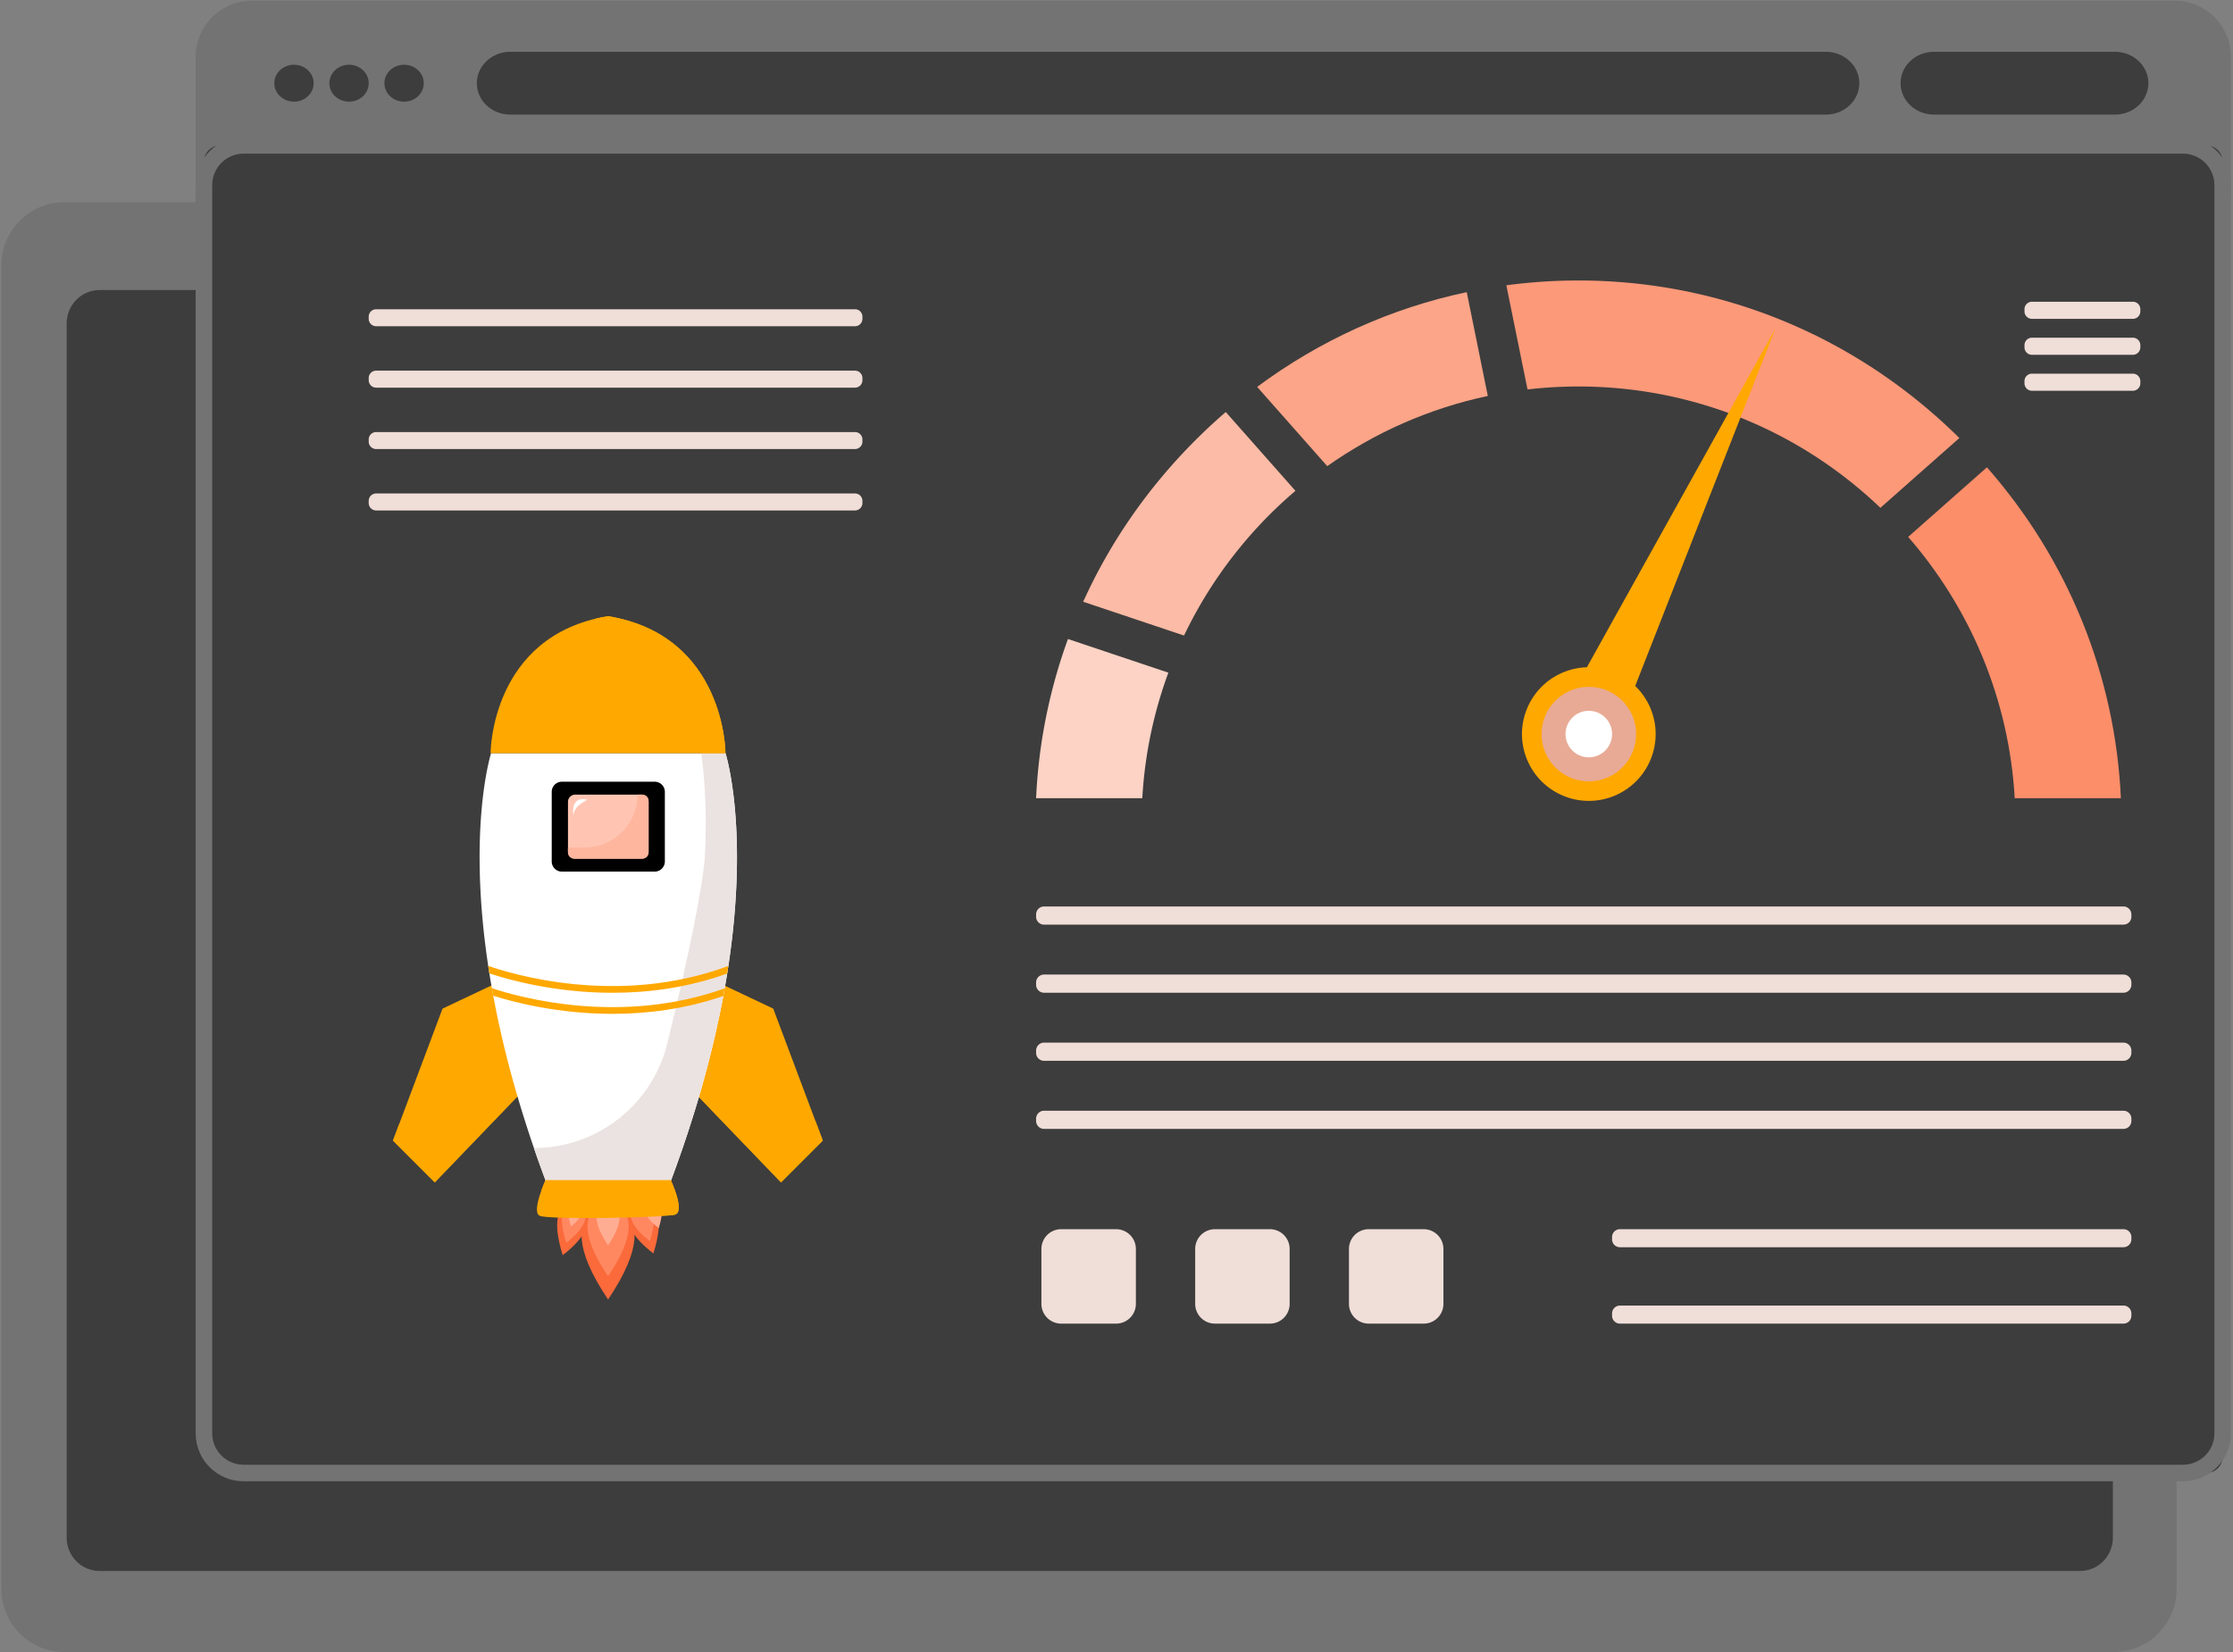 <svg xmlns="http://www.w3.org/2000/svg" width="877" height="649" fill="none"><rect width="100%" height="100%" fill="#808080" stroke="none"/><g clip-path="url(#a)"><path fill="#3D3D3D" d="M838.678 125.956v485.725c0 7.374-5.863 13.347-13.079 13.347H37.791c-7.228 0-13.08-5.973-13.08-13.347V125.956c0-7.362 5.852-13.335 13.08-13.335h787.808c7.216 0 13.079 5.973 13.079 13.335z"/><path fill="#3D3D3D" d="M838.678 125.956v471.329a19.23 19.23 0 0 1-4.839.622H72.152a18.737 18.737 0 0 1-11.897-4.23 7.39 7.39 0 0 1-2.706-2.706c-2.645-3.255-4.242-7.387-4.242-11.897V112.621h772.291c7.217 0 13.08 5.973 13.08 13.335z"/><path fill="#737373" d="M830.105 79.459H25.271c-13.66 0-24.729 11.069-24.729 24.729v520.07c0 13.66 11.069 24.728 24.729 24.728h804.834c13.66 0 24.728-11.068 24.728-24.728v-520.07c0-13.66-11.068-24.729-24.728-24.729zm-.277 524.58c0 7.241-5.776 13.106-12.907 13.106H39.089c-7.132 0-12.908-5.865-12.908-13.106V127.047c0-7.231 5.776-13.096 12.908-13.096H816.92c7.131 0 12.907 5.866 12.907 13.096l.001 476.992z"/><path fill="#fff" d="M416.807 96.059c0-7.233 5.864-13.097 13.096-13.097 7.233 0 13.097 5.864 13.097 13.097s-5.864 13.096-13.097 13.096c-7.231 0-13.096-5.863-13.096-13.096z"/><path fill="#A09895" d="M420.599 96.059a9.306 9.306 0 1 1 9.305 9.305c-5.139-.001-9.305-4.166-9.305-9.305z"/><path fill="#fff" d="M804.254 122.697a3.282 3.282 0 0 1 2.028-3.036 3.29 3.29 0 0 1 3.581.712 3.282 3.282 0 0 1 .963 2.324 3.287 3.287 0 0 1-6.572 0zm0 16.613a3.29 3.29 0 0 1 2.027-3.036 3.273 3.273 0 0 1 2.516-.001 3.28 3.28 0 0 1 2.029 3.035 3.288 3.288 0 0 1-3.285 3.287 3.286 3.286 0 0 1-3.287-3.285z"/><path fill="#737373" d="M854.148 97.292H98.894c-12.18 0-22.051-9.873-22.051-22.051v-52.91C76.843 10.152 86.716.28 98.893.28h755.255c12.179 0 22.051 9.873 22.051 22.051v52.91c0 12.178-9.872 22.051-22.051 22.051z"/><path fill="#3D3D3D" d="M107.736 32.685c0-4.006 3.458-7.252 7.723-7.252s7.723 3.247 7.723 7.252-3.458 7.252-7.723 7.252-7.723-3.248-7.723-7.252zm21.624 0c0-4.006 3.458-7.252 7.724-7.252 4.265 0 7.723 3.247 7.723 7.252s-3.458 7.252-7.723 7.252c-4.266 0-7.724-3.248-7.724-7.252zm21.626 0c0-4.006 3.457-7.252 7.723-7.252 4.265 0 7.723 3.247 7.723 7.252s-3.458 7.252-7.723 7.252c-4.266 0-7.723-3.248-7.723-7.252zM717.1 45.014H200.415c-7.252 0-13.13-5.52-13.13-12.329 0-6.81 5.878-12.33 13.13-12.33H717.1c7.251 0 13.129 5.52 13.129 12.33 0 6.808-5.878 12.329-13.129 12.329zm113.532 0h-71.053c-7.252 0-13.13-5.52-13.13-12.329 0-6.81 5.878-12.33 13.13-12.33h71.053c7.251 0 13.13 5.52 13.13 12.33 0 6.808-5.879 12.329-13.13 12.329zm35.884 533.652H86.526a6.436 6.436 0 0 1-6.434-6.434V63.546a6.435 6.435 0 0 1 6.434-6.434h779.99a6.436 6.436 0 0 1 6.434 6.434v508.686a6.435 6.435 0 0 1-6.434 6.434z"/><path fill="#737373" d="M857.365 581.916H95.677c-10.402 0-18.834-8.432-18.834-18.834V72.697c0-10.402 8.433-18.835 18.835-18.835h761.688c10.402 0 18.834 8.432 18.834 18.834v490.385c-.001 10.403-8.434 18.835-18.835 18.835zM95.677 60.36c-6.813 0-12.336 5.523-12.336 12.336V563.08c0 6.813 5.523 12.337 12.336 12.337h761.687c6.813 0 12.336-5.523 12.336-12.337V72.697c0-6.813-5.523-12.336-12.336-12.336L95.677 60.36z"/><path fill="#FCD3C5" d="m419.441 251.031 39.43 13.219a170.28 170.28 0 0 0-10.24 49.324h-41.708a210.388 210.388 0 0 1 12.518-62.543z"/><path fill="#FCBBA6" d="M508.777 192.819c-18.299 15.586-33.284 34.941-43.75 56.851l-39.607-13.278c10.526-23.261 25.343-44.727 44.046-63.431a221.375 221.375 0 0 1 11.946-11.098l27.365 30.956z"/><path fill="#FCA588" d="M584.332 155.55c-23.064 4.893-44.431 14.422-63.066 27.572l-27.523-31.133c24.652-18.319 52.629-30.946 82.312-37.22l8.277 40.781z"/><path fill="#FC9979" d="m769.533 172.073-31.015 27.424c-30.837-29.516-72.625-47.667-118.565-47.667-6.777 0-13.456.395-20.026 1.164l-8.316-40.919a212.869 212.869 0 0 1 28.341-1.884c56.152.001 109.214 21.969 149.581 61.882z"/><path fill="#FC8E6A" d="M832.973 313.574h-41.698c-2.229-39.144-17.648-74.834-41.856-102.653l30.946-27.345c32.001 36.489 50.389 81.897 52.608 129.998z"/><path fill="#FFA800" d="m697.32 128.966-77.218 138.807 18.415 11.149 58.803-149.956z"/><path fill="#FFA800" d="M634.043 312.625c13.394-5.548 19.754-20.903 14.206-34.296-5.548-13.394-20.903-19.754-34.296-14.206-13.393 5.548-19.754 20.902-14.206 34.296 5.548 13.393 20.903 19.753 34.296 14.206z"/><path fill="#E8AA95" d="M642.337 291.361c1.642-10.119-5.229-19.653-15.348-21.295-10.118-1.642-19.652 5.229-21.295 15.347-1.642 10.119 5.229 19.653 15.348 21.295 10.119 1.643 19.653-5.229 21.295-15.347z"/><path fill="#fff" d="M627.494 296.815a9.136 9.136 0 1 0-6.994-16.881 9.136 9.136 0 0 0 6.994 16.881z"/><path fill="#F0DED8" d="M833.968 363.242H410.044a3.121 3.121 0 0 1-3.121-3.121v-.899a3.103 3.103 0 0 1 .913-2.207 3.122 3.122 0 0 1 2.208-.914h423.924a3.122 3.122 0 0 1 3.121 3.121v.899a3.122 3.122 0 0 1-3.121 3.121zm0 26.746H410.044a3.121 3.121 0 0 1-3.121-3.121v-.899a3.135 3.135 0 0 1 .913-2.207 3.122 3.122 0 0 1 2.208-.914h423.924a3.122 3.122 0 0 1 3.121 3.121v.899a3.122 3.122 0 0 1-3.121 3.121zm0 26.746H410.044a3.121 3.121 0 0 1-3.121-3.121v-.899a3.135 3.135 0 0 1 .913-2.207 3.122 3.122 0 0 1 2.208-.914h423.924a3.122 3.122 0 0 1 3.121 3.121v.899a3.122 3.122 0 0 1-3.121 3.121zm0 26.746H410.044a3.121 3.121 0 0 1-3.121-3.121v-.899a3.135 3.135 0 0 1 .913-2.207 3.122 3.122 0 0 1 2.208-.914h423.924a3.122 3.122 0 0 1 3.121 3.121v.899a3.122 3.122 0 0 1-3.121 3.121zm-395.624 39.4h-21.57a7.765 7.765 0 0 0-7.765 7.765v21.569a7.767 7.767 0 0 0 7.765 7.765h21.57a7.764 7.764 0 0 0 7.765-7.765v-21.569a7.77 7.77 0 0 0-7.765-7.765zm60.394 0h-21.57a7.765 7.765 0 0 0-7.765 7.765v21.569a7.767 7.767 0 0 0 7.765 7.765h21.57a7.764 7.764 0 0 0 7.765-7.765v-21.569a7.765 7.765 0 0 0-7.765-7.765zm60.394 0h-21.57a7.765 7.765 0 0 0-7.765 7.765v21.569a7.767 7.767 0 0 0 7.765 7.765h21.57a7.764 7.764 0 0 0 7.765-7.765v-21.569a7.77 7.77 0 0 0-7.765-7.765zm274.86 7.088H636.228a3.098 3.098 0 0 1-3.098-3.098v-.892a3.098 3.098 0 0 1 3.098-3.098h197.764a3.097 3.097 0 0 1 3.098 3.098v.892a3.102 3.102 0 0 1-3.098 3.098zm0 30.011H636.228a3.098 3.098 0 0 1-3.098-3.098v-.893a3.098 3.098 0 0 1 3.098-3.098h197.764a3.097 3.097 0 0 1 3.098 3.098v.893a3.102 3.102 0 0 1-3.098 3.098zM335.794 128.161H147.726a2.916 2.916 0 0 1-2.918-2.918v-.841a2.917 2.917 0 0 1 2.918-2.918h188.068a2.918 2.918 0 0 1 2.918 2.918v.841a2.932 2.932 0 0 1-.855 2.064 2.908 2.908 0 0 1-2.063.854zm0 24.123H147.726a2.91 2.91 0 0 1-2.064-.855 2.904 2.904 0 0 1-.854-2.063v-.841a2.917 2.917 0 0 1 2.918-2.918h188.068a2.918 2.918 0 0 1 2.918 2.918v.841a2.932 2.932 0 0 1-.855 2.064 2.908 2.908 0 0 1-2.063.854zm0 24.123H147.726a2.916 2.916 0 0 1-2.918-2.918v-.841a2.917 2.917 0 0 1 2.918-2.918h188.068a2.918 2.918 0 0 1 2.918 2.918v.841a2.918 2.918 0 0 1-2.918 2.918zm0 24.123H147.726a2.916 2.916 0 0 1-2.918-2.918v-.841a2.917 2.917 0 0 1 2.918-2.918h188.068a2.918 2.918 0 0 1 2.918 2.918v.841a2.918 2.918 0 0 1-2.918 2.918zm501.879-75.272h-39.631a2.946 2.946 0 0 1-2.077-.86 2.93 2.93 0 0 1-.859-2.076v-.846a2.934 2.934 0 0 1 2.936-2.936h39.631a2.936 2.936 0 0 1 2.936 2.936v.846a2.94 2.94 0 0 1-2.936 2.936zm0 14.124h-39.631a2.933 2.933 0 0 1-2.936-2.936v-.846a2.934 2.934 0 0 1 2.936-2.936h39.631a2.936 2.936 0 0 1 2.936 2.936v.846a2.939 2.939 0 0 1-2.936 2.936zm0 14.125h-39.631a2.933 2.933 0 0 1-2.936-2.936v-.846a2.934 2.934 0 0 1 2.936-2.936h39.631a2.936 2.936 0 0 1 2.936 2.936v.846a2.94 2.94 0 0 1-2.936 2.936z"/><path fill="#FFA800" d="m303.688 396.237 19.463 51.839-16.419 16.419-46.498-48.348 19.721-31.155 23.733 11.245z"/><path fill="#FFA800" d="m293.48 440.089-29.189-30.35-4.056 6.409 46.498 48.348 16.419-16.419-2.9-7.726c-7.425 7.422-19.495 7.304-26.772-.262zm-119.678-43.852-19.463 51.839 16.419 16.419 46.497-48.348-19.72-31.155-23.733 11.245z"/><path fill="#FFA800" d="m156.806 441.505-2.467 6.571 16.419 16.419 46.498-48.348-3.45-5.451-29.37 30.539c-7.512 7.809-19.969 7.93-27.63.27z"/><path fill="#fff" d="M289.15 348.833c-1.066 22.562-5.332 52.077-16.445 88.069l-.01.009a482.692 482.692 0 0 1-9.376 27.418h-48.833a491.873 491.873 0 0 1-9.13-26.598c-11.369-36.583-15.67-66.513-16.718-89.294-1.595-34.459 4.239-52.561 4.239-52.561h92.053c-.001-.001 5.877 18.243 4.22 52.957z"/><path fill="#EBE3E1" d="M284.929 295.875h-9.551c1.27 8.901 2.34 22.18 1.508 39.619-.618 13.083-8.006 46.631-14.8 74.365-5.914 24.142-27.533 41.131-52.389 41.131a512.563 512.563 0 0 0 4.789 13.339h48.833a481.648 481.648 0 0 0 9.377-27.418l.009-.009c11.113-35.993 15.379-65.508 16.445-88.069 1.657-34.714-4.221-52.958-4.221-52.958z"/><path fill="#FFA800" d="M286.065 379.459c-.15.987-.309 1.992-.467 2.997-15.678 5.631-31.19 7.553-45.035 7.553-23.011 0-41.43-5.306-48.366-7.623-.159-.987-.309-1.965-.45-2.943 8.523 2.995 50.941 16.223 94.318.016z"/><path fill="#FFA800" d="M284.62 388.272c-.176.987-.352 1.983-.546 2.996-15.167 5.217-30.114 7.015-43.51 7.015-21.495 0-38.98-4.627-46.85-7.121v-.009c-.185-.996-.361-1.965-.538-2.944 10.963 3.641 50.613 14.71 91.444.063zm-45.818-146.218c-46.138 7.563-46.129 53.822-46.129 53.822h92.258c0-.001.009-46.259-46.129-53.822z"/><path fill="#FFA800" d="M238.803 242.054c-1.708.28-3.345.619-4.929 1.001 41.201 9.93 41.2 52.821 41.2 52.821h9.857c0-.001.009-46.259-46.128-53.822z"/><path fill="#FA6A3A" d="M238.82 510.506c-14.073-20.915-11.234-30.199-6.728-34.273h13.456c4.506 4.074 7.345 13.358-6.728 34.273z"/><path fill="#FF8861" d="M238.82 501.387c-9.496-14.116-9.076-21.409-6.508-25.153h13.016c2.567 3.744 2.988 11.037-6.508 25.153z"/><path fill="#FFAD92" d="M238.82 489.235c-4.557-6.772-5.002-10.714-4.113-13.001h8.226c.888 2.287.444 6.228-4.113 13.001z"/><path fill="#FA6A3A" d="M256.616 492.434c-10.689-8.256-10.591-13.789-8.809-16.886l7.173-2.766c3.022 1.245 5.95 5.611 1.636 19.652z"/><path fill="#FF8861" d="M255.226 487.573c-7.213-5.572-8.1-9.546-7.302-12.07l6.938-2.675c1.939 1.468 3.275 5.269.364 14.745z"/><path fill="#FFAD92" d="M258.725 482.466c-4.736-3.658-5.882-6.407-5.711-8.326l6-2.313c1.125 1.418 1.622 4.417-.289 10.639z"/><path fill="#FA6A3A" d="M220.991 493.097c10.689-8.256 10.591-13.789 8.809-16.886l-7.172-2.766c-3.022 1.245-5.951 5.611-1.637 19.652z"/><path fill="#FF8861" d="M222.381 488.236c7.213-5.573 8.1-9.547 7.302-12.07l-6.938-2.675c-1.939 1.468-3.275 5.269-.364 14.745z"/><path fill="#FFAD92" d="M224.233 481.759c3.461-2.673 4.299-4.683 4.174-6.085l-4.385-1.691c-.823 1.037-1.186 3.229.211 7.776z"/><path fill="#000" d="M257.12 342.408h-36.435a4 4 0 0 1-3.999-3.999V311.09a4 4 0 0 1 3.999-3.999h36.435a3.996 3.996 0 0 1 3.999 3.999v27.319a4 4 0 0 1-3.999 3.999z"/><path fill="#FFC5B2" d="M251.885 337.334H225.92a2.848 2.848 0 0 1-2.85-2.85v-19.47a2.85 2.85 0 0 1 2.85-2.85h25.966a2.85 2.85 0 0 1 2.85 2.85v19.469a2.85 2.85 0 0 1-2.851 2.851z"/><path fill="#FFB69E" d="M252.3 312.165h-1.929c0 11.471-9.299 20.771-20.771 20.771h-6.531v1.963a2.435 2.435 0 0 0 2.435 2.435H252.3a2.436 2.436 0 0 0 2.436-2.436V314.6a2.435 2.435 0 0 0-2.436-2.435z"/><path fill="#fff" d="M225.19 320.35s-1.145-6.463 3.703-6.396c4.847.068-3.265.96-3.703 6.396z"/><path fill="#FFA800" d="M214.226 463.675h49.259s5.796 12.33 1.551 13.509c-4.245 1.179-49.81 2.066-53.112.415-3.303-1.651 2.302-13.924 2.302-13.924z"/><path fill="#FFA800" d="M263.485 463.675h-49.259s-.785 1.72-1.595 3.959H252.1c5.575 0 10.364 4.182 10.884 9.733l.011.121c.963-.098 1.666-.2 2.041-.304 4.244-1.179-1.551-13.509-1.551-13.509z"/></g><defs><clipPath id="a"><path fill="#fff" d="M0 0h877v649H0z"/></clipPath></defs></svg>